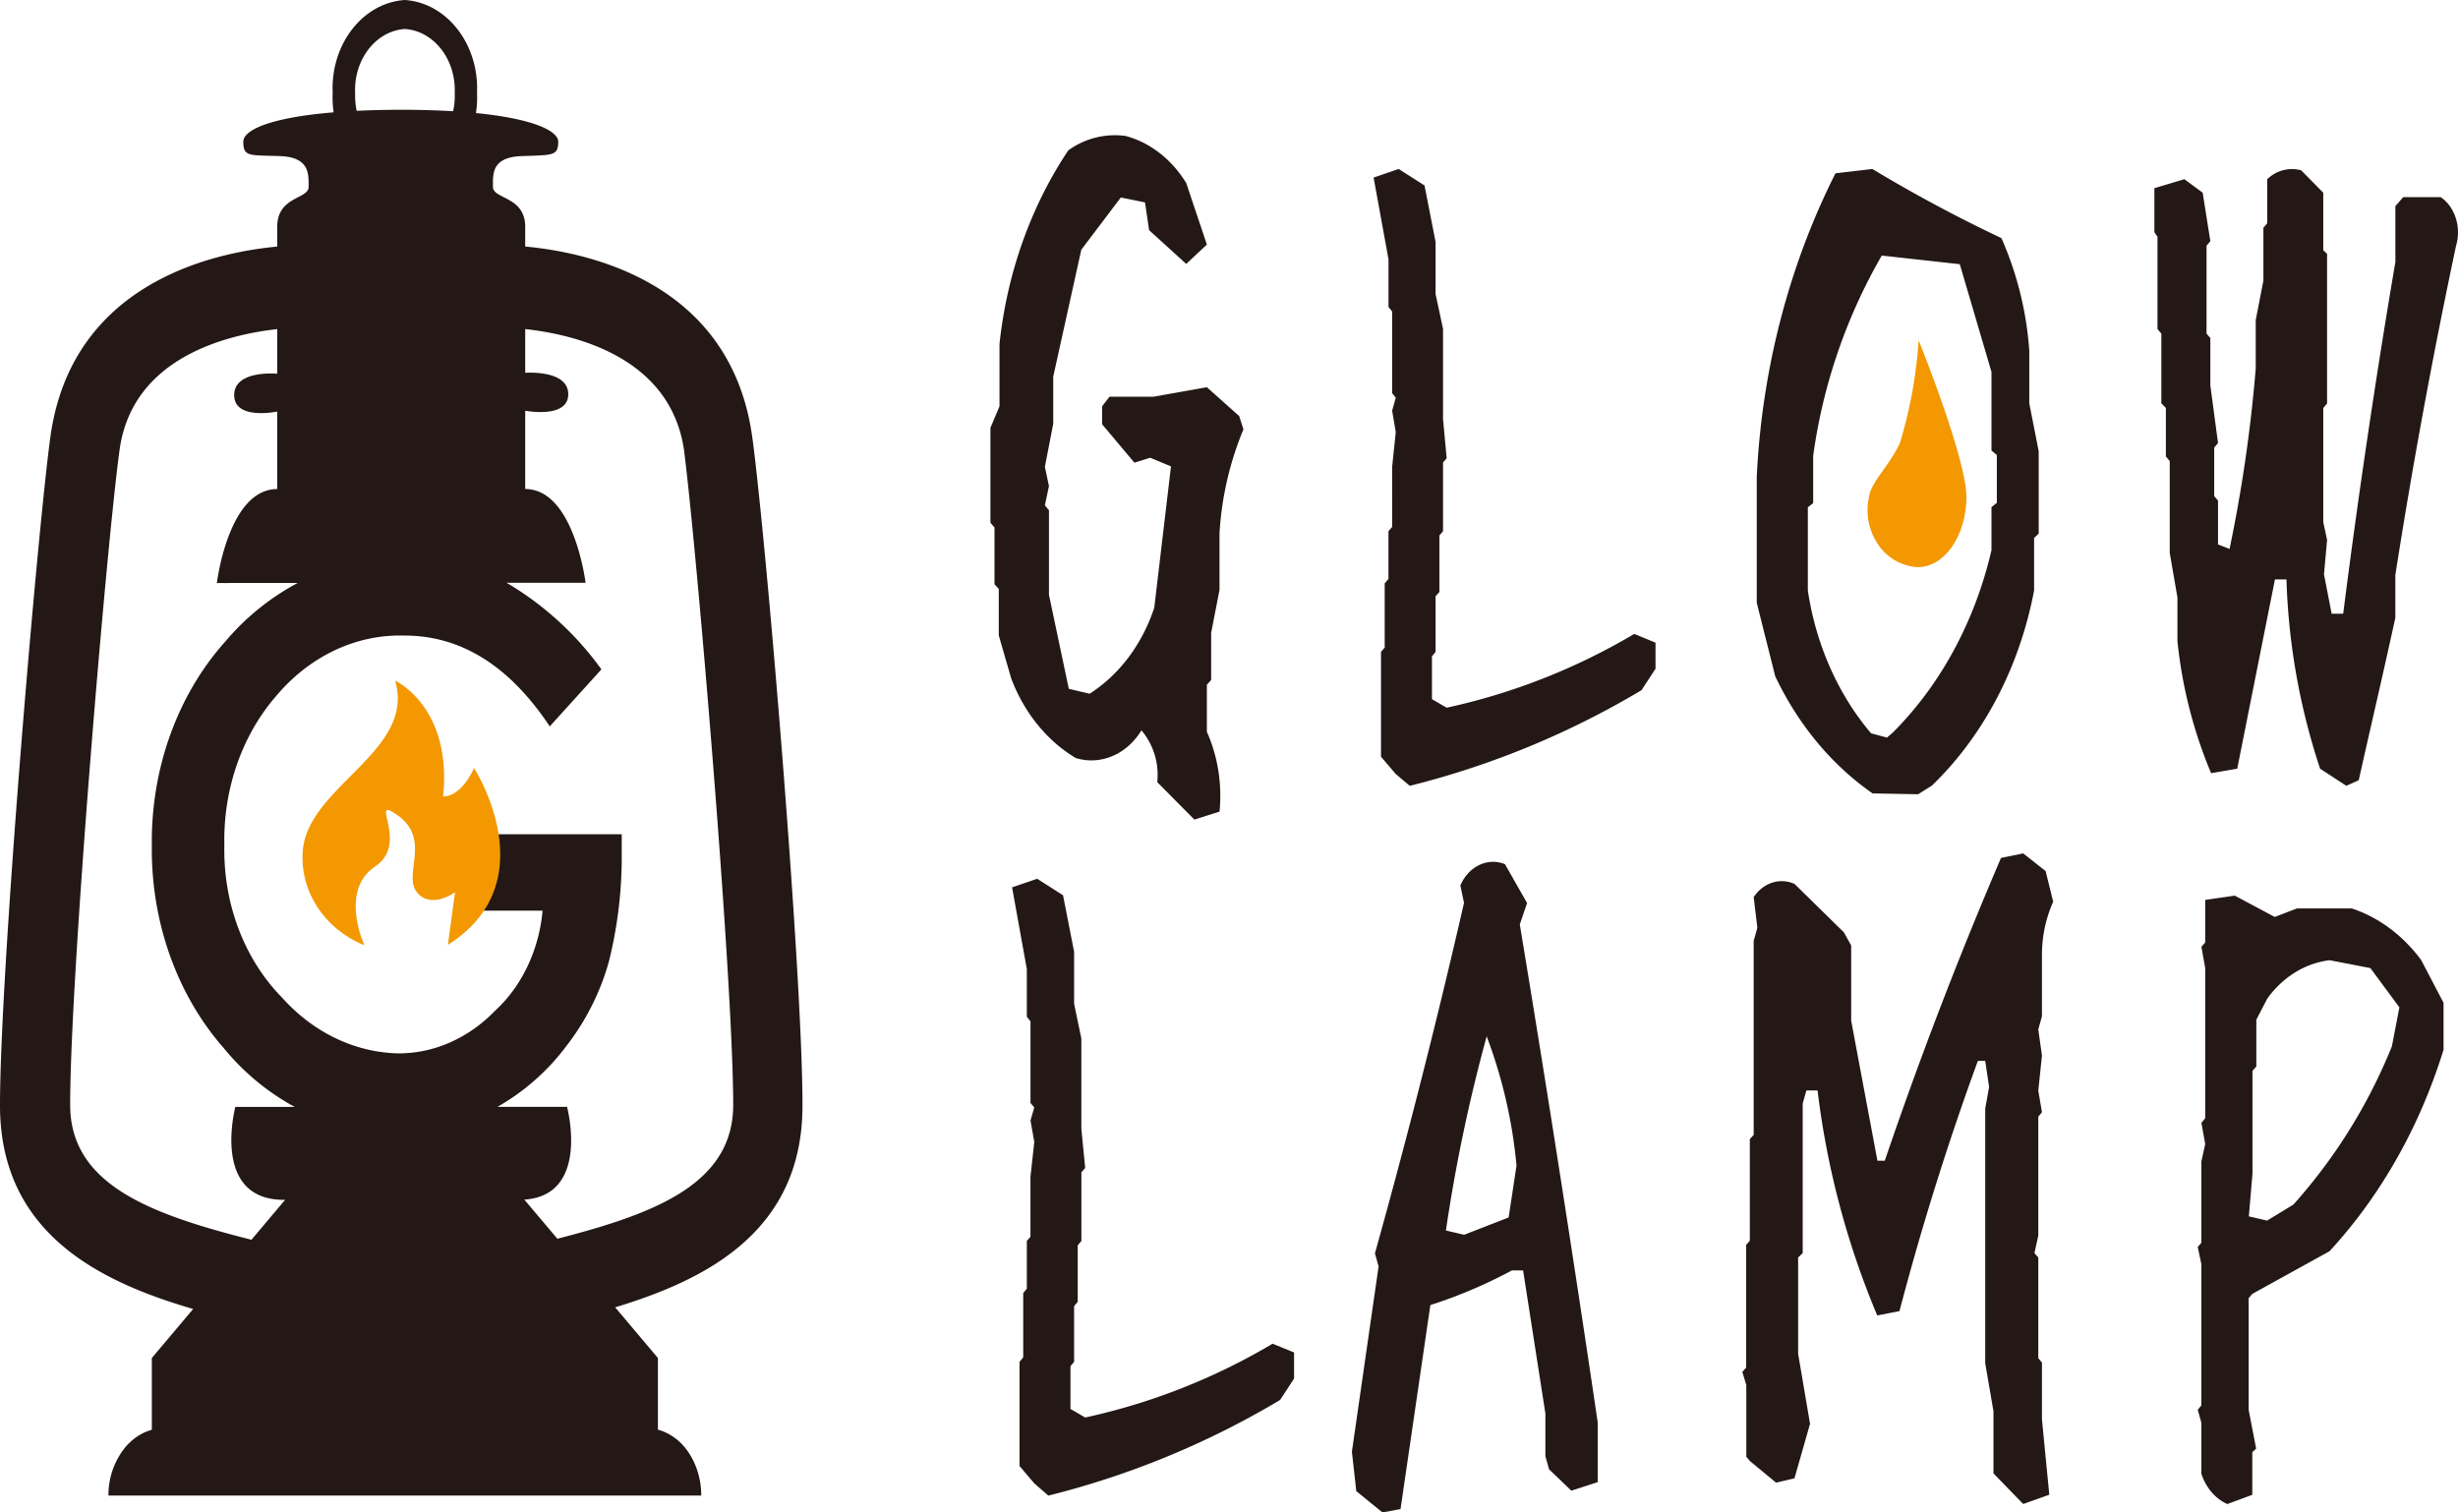 <svg width="65" height="40" xmlns="http://www.w3.org/2000/svg"><g fill="none" fill-rule="evenodd"><path d="M31.585 21.676l-.982-.99a1.836 1.836 0 00-.418-1.371c-.39.64-1.08.932-1.734.734-.762-.453-1.366-1.197-1.71-2.105l-.329-1.138v-1.23l-.113-.124V13.95l-.108-.125v-2.51l.24-.568v-1.65c.198-1.865.826-3.634 1.819-5.12a2.103 2.103 0 011.513-.382c.65.173 1.22.617 1.606 1.246l.546 1.627-.546.512-.982-.893-.108-.734-.64-.13-1.045 1.382-.742 3.356v1.246l-.221 1.138.108.512-.108.507.108.13v2.237l.525 2.486.55.13c.785-.5 1.39-1.307 1.71-2.275l.442-3.738-.55-.228-.417.131-.855-1.018v-.472l.196-.256h1.17l1.405-.25.854.762.113.352a8.447 8.447 0 00-.633 2.748V15.6l-.221 1.138v1.246l-.113.125v1.246c.29.649.407 1.384.334 2.11l-.664.211zm5.695-.894l-.37-.311-.39-.458V17.24l.097-.113v-1.698l.1-.118v-1.262l.097-.113V12.35l.096-.922-.096-.566.096-.345-.096-.119v-2.16l-.096-.12v-1.26l-.394-2.162.663-.227.683.436.293 1.494v1.38l.197.917v2.388l.096 1.035-.096.113v1.817l-.096.113v1.494l-.101.113v1.471l-.096.119v1.132l.389.226a16.66 16.66 0 004.961-1.952l.562.232v.69l-.37.566a22.62 22.62 0 01-6.129 2.53zm12.238.2c-1.078-.748-1.966-1.817-2.574-3.098l-.488-1.942v-3.333c.136-2.83.85-5.583 2.082-8.026l.975-.114a38.636 38.636 0 003.414 1.829 8.92 8.92 0 01.736 2.979v1.39l.249 1.27v2.176l-.122.114v1.39c-.384 2.024-1.334 3.84-2.702 5.16l-.365.229-1.205-.023zm.522-1.594c1.272-1.266 2.186-2.952 2.623-4.836v-1.14l.142-.113v-1.265l-.142-.12V9.835l-.838-2.848-2.063-.228a14.548 14.548 0 00-1.814 5.298v1.247l-.141.114v2.199c.214 1.429.798 2.747 1.672 3.777l.42.113.141-.12zm12.006 1.394l-.692-.452a17.516 17.516 0 01-.89-5.005h-.305l-.997 5.005-.691.118a12.235 12.235 0 01-.89-3.489V15.8l-.204-1.176v-2.432l-.102-.118V10.79l-.12-.124V8.822l-.102-.119V6.26l-.082-.118V4.977l.793-.238.484.357.203 1.283-.101.119v2.324l.101.119v1.255l.203 1.521-.101.12v1.283l.101.119v1.159l.305.119c.328-1.57.56-3.165.692-4.773V8.466l.203-1.046V6.023l.102-.119V4.74a.933.933 0 01.895-.237l.586.594v1.52l.101.097v3.958l-.101.119v3.014l.101.475-.082.91.203 1.041h.305c.394-3.099.853-6.2 1.38-9.302V5.452l.207-.238h.992c.38.26.55.798.406 1.284a165.32 165.32 0 00-1.606 8.708v1.131c-.32 1.476-.658 2.907-.968 4.298l-.329.147zM27.721 39.553l-.37-.322-.39-.459v-2.755l.097-.12V34.2l.096-.118V32.82l.096-.113v-1.585l.101-.922-.1-.566.1-.345-.1-.119v-2.16l-.097-.12v-1.261l-.39-2.161.664-.227.683.436.293 1.494v1.375l.192.922v2.388l.101 1.035-.1.113v1.817l-.097.113v1.494l-.096.118v1.472l-.096.113v1.131l.39.227a16.632 16.632 0 004.955-1.952l.568.232v.69l-.37.566a22.62 22.62 0 01-6.13 2.53zm8.837.447l-.692-.565-.116-1.04.706-4.903-.097-.344a204.072 204.072 0 002.356-9.27l-.097-.458c.216-.508.721-.75 1.18-.565l.585 1.028-.193.565a756.622 756.622 0 012.06 13.168v1.582l-.696.226-.59-.565-.097-.345v-1.13l-.59-3.785h-.295c-.697.374-1.418.68-2.157.916l-.789 5.395-.478.09zm3.337-7.802l.208-1.372a13.021 13.021 0 00-.789-3.418 43.196 43.196 0 00-1.078 5.135l.483.113 1.176-.458zm13.608 7.579l-.787-.81v-1.641l-.218-1.271v-6.737l.102-.57-.102-.69h-.195a73.82 73.82 0 00-2.073 6.618l-.588.113a22.187 22.187 0 01-1.578-5.95h-.296l-.097.348v3.955l-.121.114v2.548l.315 1.852-.412 1.442-.486.114-.69-.57-.097-.114V36.63l-.106-.347.101-.114v-3.243l.098-.114v-2.685l.102-.114v-5.13l.097-.347-.097-.81c.256-.382.696-.524 1.082-.347l1.302 1.277.194.348v1.989l.694 3.704h.195c.919-2.701 1.943-5.37 3.073-8.007l.588-.12.592.467.2.81a3.467 3.467 0 00-.297 1.384v1.648l-.097.347.097.69-.097.929.097.57-.097.12v3.146l-.102.461.102.114v2.662l.097.12v1.499l.194 1.994-.69.246zm5.396 0c-.315-.14-.565-.432-.685-.8v-1.348l-.096-.343.096-.119v-3.73l-.096-.457.096-.113v-2.152l.101-.457-.1-.563.1-.119v-3.973l-.1-.563.1-.113V23.8l.782-.113 1.057.564.589-.226h1.447c.715.236 1.354.712 1.839 1.37l.589 1.127v1.24c-.627 2.032-1.66 3.86-3.016 5.33L59.56 34.22l-.096.113v2.953l.198 1.025-.102.096v1.127l-.66.243zm1.747-7.918a14.26 14.26 0 002.606-4.188l.198-1.03-.767-1.038-1.076-.208c-.64.075-1.23.436-1.646 1.008l-.294.564v1.24l-.102.113v2.721l-.096 1.128.482.112.695-.422zm-55.538 2.76C2.694 33.915 0 32.649 0 29.236c0-3.477.967-14.951 1.329-17.658.549-4.07 4.262-4.893 6.002-5.057v-.52c0-.815.83-.73.83-1.058 0-.329.038-.787-.762-.815-.8-.029-.965.028-.965-.38 0-.312.722-.64 2.389-.777a2.715 2.715 0 01-.026-.513C8.74 1.171 9.593.073 10.706 0c1.112.073 1.965 1.171 1.909 2.458.008.182-.002.36-.029.532 1.533.151 2.176.478 2.176.758 0 .38-.154.351-.964.38-.81.028-.762.486-.762.815 0 .328.853.243.853 1.058v.519c1.741.162 5.455.98 6.007 5.06.368 2.72 1.33 14.21 1.325 17.665 0 3.343-2.582 4.611-4.953 5.33l1.13 1.34v1.895c.269.074.517.235.712.469.28.346.435.802.434 1.274H2.868a2 2 0 01.434-1.263c.194-.237.442-.401.713-.477v-1.898l1.093-1.296zm1.542-1.831l.89-1.056h-.034c-1.935 0-1.282-2.458-1.282-2.458h1.568a6.304 6.304 0 01-1.874-1.554c-1.24-1.41-1.926-3.343-1.903-5.351-.027-2.038.68-3.998 1.952-5.413a6.493 6.493 0 011.905-1.538l-2.137.001s.3-2.485 1.596-2.485v-2.049s-1.138.238-1.138-.435c0-.674 1.138-.566 1.138-.566v-1.18c-1.339.149-3.838.755-4.17 3.202-.353 2.588-1.31 14.006-1.305 17.319 0 2.114 2.144 2.892 4.794 3.563zm7.217-1.06l.872 1.033c2.583-.663 4.645-1.45 4.65-3.533 0-3.292-.967-14.73-1.3-17.32-.354-2.456-2.862-3.059-4.2-3.205V9.86s1.138-.09 1.138.566c0 .657-1.138.436-1.138.436v2.071c1.293 0 1.596 2.48 1.596 2.48h-2.094l.074.04a8.266 8.266 0 012.439 2.25l-1.366 1.508c-1.067-1.605-2.351-2.406-3.854-2.402-1.273-.035-2.5.547-3.385 1.603-.904 1.042-1.398 2.466-1.366 3.939-.034 1.539.525 3.016 1.527 4.034.828.925 1.93 1.452 3.083 1.474.94-.001 1.846-.402 2.546-1.125.712-.652 1.165-1.608 1.259-2.65h-2.31v-2.02h4.403v.484a11.41 11.41 0 01-.342 2.892 6.47 6.47 0 01-1.107 2.205 5.945 5.945 0 01-1.837 1.628h1.84s.625 2.336-1.128 2.453zM9.432 2.931a25.034 25.034 0 012.55.01c.035-.157.05-.324.043-.495.03-.882-.557-1.63-1.32-1.679-.77.052-1.358.816-1.313 1.707-.005.158.009.31.04.457z" fill="#231815"/><path d="M52 13.14c0 1.024-.577 1.86-1.287 1.86a1.357 1.357 0 01-1.048-.6 1.611 1.611 0 01-.24-1.26c.06-.413.563-.848.819-1.432.267-.877.433-1.787.493-2.708 0 0 1.263 3.126 1.263 4.14zM9.637 25c-1.015-.414-1.66-1.35-1.636-2.372 0-1.794 3.012-2.717 2.448-4.628 0 0 1.51.69 1.269 3.062 0 0 .444.058.818-.748 0 0 1.947 3.009-.692 4.674l.19-1.39s-.634.461-1.008 0c-.374-.462.368-1.373-.476-2.01-.875-.631.318.695-.634 1.332-.951.637-.279 2.08-.279 2.08z" fill="#F39800"/></g></svg>